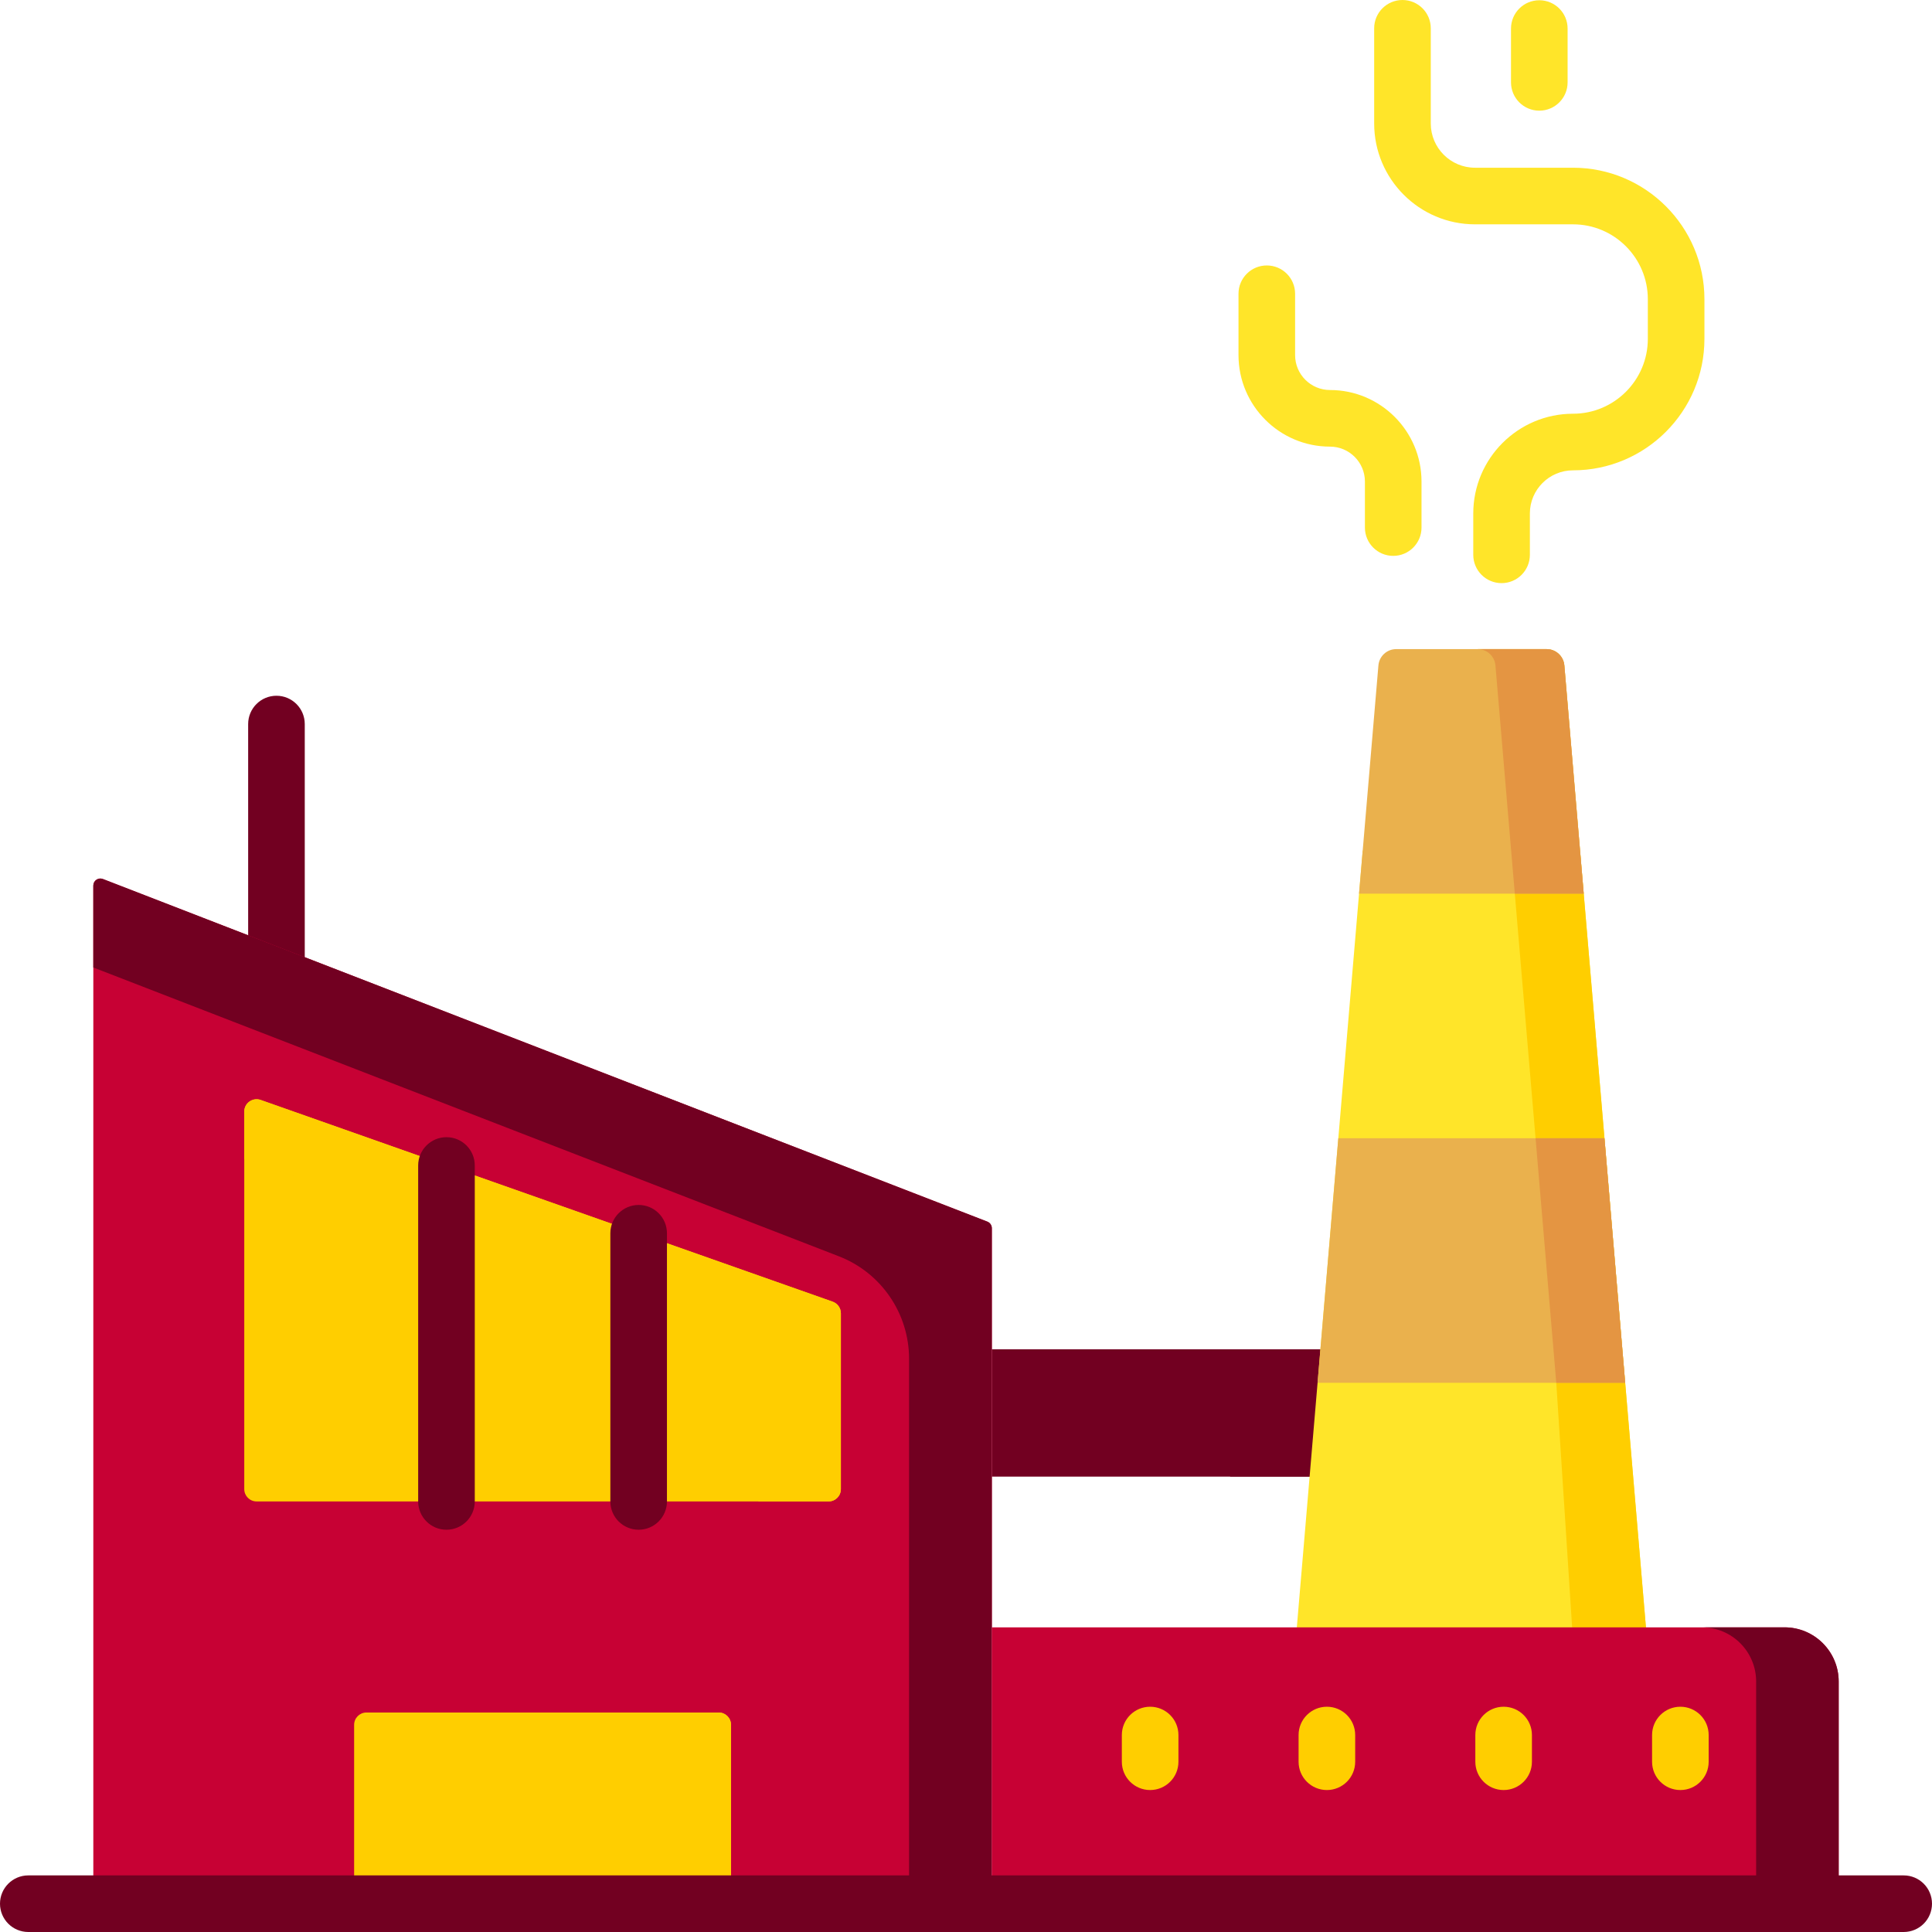 <?xml version="1.0" encoding="UTF-8"?> <svg xmlns="http://www.w3.org/2000/svg" id="Capa_1" height="512px" viewBox="0 0 512 512" width="512px" class=""> <g> <g> <g> <path d="m73.264 278.265c-4.142 0-7.5-3.357-7.5-7.5v-78.883c0-4.142 3.358-7.5 7.5-7.5s7.5 3.358 7.5 7.5v78.883c0 4.143-3.358 7.5-7.5 7.5z" fill="#365e7d" data-original="#365E7D" class="" style="fill:#720021" data-old_color="#365e7d"></path> </g> <path d="m262.844 357.581h117.526v33.738h-117.526z" fill="#365e7d" data-original="#365E7D" class="" style="fill:#720021" data-old_color="#365e7d"></path> <path d="m325.997 391.319h54.373v-33.738h-51.51z" fill="#2b4d66" data-original="#2B4D66" class="" style="fill:#720021" data-old_color="#2b4d66"></path> <path d="m262.844 504.5h-238.114v-269.814c0-1.311 1.316-2.212 2.538-1.739l234.384 90.796c.718.278 1.191.969 1.191 1.739v179.018z" fill="#e7ecf6" data-original="#E7ECF6" class="" style="fill:#C70134" data-old_color="#e7ecf6"></path> <path d="m27.269 232.948c-1.222-.473-2.538.428-2.538 1.739v21.707l197.573 76.536c11.216 4.345 18.608 15.136 18.608 27.164v144.406h21.933v-179.017c0-.77-.473-1.461-1.191-1.739z" fill="#d8e2f1" data-original="#D8E2F1" class="" style="fill:#720021" data-old_color="#d8e2f1"></path> <path d="m220.662 344.957c1.306.46 2.179 1.694 2.179 3.079v46.595c0 1.803-1.462 3.265-3.265 3.265h-151.581c-1.803 0-3.265-1.462-3.265-3.265v-100.053c0-1.059.514-2.053 1.379-2.665s1.973-.766 2.972-.414l49.24 17.366 50.93 17.96z" fill="#80b4fb" data-original="#80B4FB" class="" style="fill:#FFCE00" data-old_color="#80b4fb"></path> <path d="m169.25 326.825-50.93-17.96-49.24-17.366c-.999-.352-2.107-.198-2.972.414s-1.379 1.605-1.379 2.665v12.543l31.739 11.194 50.93 17.96 43.408 15.309c6.101 2.152 10.182 7.918 10.182 14.388v31.923h18.587c1.803 0 3.265-1.462 3.265-3.265v-46.595c0-1.384-.873-2.618-2.179-3.079z" fill="#61a2f9" data-original="#61A2F9" class="" style="fill:#FFCE00" data-old_color="#61a2f9"></path> <path d="m436.19 431.261-16.49 20h-59.54l-16.49-20 11-129.62 5.49-64.81.958-11.286 10.785-19.194c.152-2.449 1.651-4.33 3.449-4.33h29.157c1.798 0 3.297 1.882 3.449 4.33l10.858 20.051 6.385 75.239 5.49 64.81z" fill="#c3d5ef" data-original="#C3D5EF" class="" style="fill:#FFE529" data-old_color="#c3d5ef"></path> <path d="m430.69 366.451-5.49-64.81-10.633-125.29c-.208-2.449-2.256-4.33-4.713-4.33h-18.26c2.457 0 4.505 1.882 4.713 4.33l10.633 125.29 5.49 64.81 5.5 84.81 18.26-20z" fill="#b7c8ea" data-original="#B7C8EA" class="" style="fill:#FFCE00" data-old_color="#b7c8ea"></path> <path d="m419.7 236.831h-59.54l5.133-60.48c.208-2.449 2.256-4.33 4.713-4.33h39.849c2.457 0 4.505 1.882 4.713 4.33z" fill="#eab14d" data-original="#EAB14D" class=""></path> <path d="m396.308 176.351 5.133 60.48h18.26l-5.133-60.48c-.208-2.449-2.256-4.33-4.713-4.33h-18.26c2.457 0 4.505 1.881 4.713 4.33z" fill="#e49542" data-original="#E49542" class=""></path> <path d="m430.69 366.451h-81.52l5.5-64.81h70.53z" fill="#eab14d" data-original="#EAB14D" class=""></path> <path d="m430.69 366.451-5.49-64.81h-18.26l5.49 64.81z" fill="#e49542" data-original="#E49542" class=""></path> <path d="m193.727 504.5h-99.879v-47.405c0-1.803 1.462-3.265 3.265-3.265h93.35c1.803 0 3.265 1.462 3.265 3.265v47.405z" fill="#80b4fb" data-original="#80B4FB" class="" style="fill:#FFCE00" data-old_color="#80b4fb"></path> <path d="m172.588 453.831v50.67h21.138v-47.405c0-1.803-1.462-3.265-3.265-3.265z" fill="#61a2f9" data-original="#61A2F9" class="" style="fill:#FFCE00" data-old_color="#61a2f9"></path> <g> <path d="m118.32 405.395c-4.142 0-7.5-3.357-7.5-7.5v-89.03c0-4.143 3.358-7.5 7.5-7.5s7.5 3.357 7.5 7.5v89.03c0 4.143-3.358 7.5-7.5 7.5z" fill="#365e7d" data-original="#365E7D" class="" style="fill:#720021" data-old_color="#365e7d"></path> </g> <g> <path d="m169.25 405.395c-4.142 0-7.5-3.357-7.5-7.5v-71.07c0-4.143 3.358-7.5 7.5-7.5s7.5 3.357 7.5 7.5v71.07c0 4.143-3.357 7.5-7.5 7.5z" fill="#365e7d" data-original="#365E7D" class="" style="fill:#720021" data-old_color="#365e7d"></path> </g> <g> <path d="m397.931 154.536c-4.143 0-7.5-3.358-7.5-7.5v-10.961c0-14.574 11.857-26.432 26.432-26.432 10.934 0 19.828-8.895 19.828-19.829v-10.537c0-10.933-8.895-19.828-19.828-19.828h-25.974c-14.732 0-26.719-11.986-26.719-26.718v-25.231c0-4.142 3.357-7.5 7.5-7.5s7.5 3.358 7.5 7.5v25.23c0 6.461 5.257 11.718 11.719 11.718h25.974c19.204 0 34.828 15.624 34.828 34.828v10.538c0 19.205-15.624 34.829-34.828 34.829-6.304 0-11.432 5.128-11.432 11.432v10.961c0 4.142-3.358 7.5-7.5 7.5z" fill="#c3d5ef" data-original="#C3D5EF" class="" style="fill:#FFE529" data-old_color="#c3d5ef"></path> </g> <g> <path d="m369.217 147.313c-4.143 0-7.5-3.358-7.5-7.5v-12.201c0-5.101-4.15-9.251-9.251-9.251-13.371 0-24.25-10.879-24.25-24.25v-16.264c0-4.142 3.357-7.5 7.5-7.5s7.5 3.358 7.5 7.5v16.264c0 5.101 4.149 9.25 9.25 9.25 13.372 0 24.251 10.879 24.251 24.251v12.201c0 4.143-3.358 7.5-7.5 7.5z" fill="#c3d5ef" data-original="#C3D5EF" class="" style="fill:#FFE529" data-old_color="#c3d5ef"></path> </g> <g> <path d="m407.931 29.328c-4.143 0-7.5-3.358-7.5-7.5v-14.261c0-4.142 3.357-7.5 7.5-7.5s7.5 3.358 7.5 7.5v14.261c0 4.142-3.358 7.5-7.5 7.5z" fill="#c3d5ef" data-original="#C3D5EF" class="" style="fill:#FFE529" data-old_color="#c3d5ef"></path> </g> <path d="m487.27 504.5h-224.426v-73.238h210.063c7.933 0 14.363 6.431 14.363 14.364z" fill="#e7ecf6" data-original="#E7ECF6" class="" style="fill:#C70134" data-old_color="#e7ecf6"></path> <path d="m472.907 431.262h-21.874c7.933 0 14.363 6.431 14.363 14.364v58.874h21.874v-58.874c0-7.933-6.43-14.364-14.363-14.364z" fill="#d8e2f1" data-original="#D8E2F1" class="" style="fill:#720021" data-old_color="#d8e2f1"></path> <g> <g> <path d="m304.798 474.381c-4.143 0-7.5-3.357-7.5-7.5v-7.079c0-4.143 3.357-7.5 7.5-7.5s7.5 3.357 7.5 7.5v7.079c0 4.143-3.358 7.5-7.5 7.5z" fill="#61a2f9" data-original="#61A2F9" class="" style="fill:#FFCE00" data-old_color="#61a2f9"></path> </g> <g> <path d="m351.638 474.381c-4.143 0-7.5-3.357-7.5-7.5v-7.079c0-4.143 3.357-7.5 7.5-7.5s7.5 3.357 7.5 7.5v7.079c0 4.143-3.358 7.5-7.5 7.5z" fill="#61a2f9" data-original="#61A2F9" class="" style="fill:#FFCE00" data-old_color="#61a2f9"></path> </g> <g> <path d="m398.478 474.381c-4.143 0-7.5-3.357-7.5-7.5v-7.079c0-4.143 3.357-7.5 7.5-7.5s7.5 3.357 7.5 7.5v7.079c0 4.143-3.358 7.5-7.5 7.5z" fill="#61a2f9" data-original="#61A2F9" class="" style="fill:#FFCE00" data-old_color="#61a2f9"></path> </g> <g> <path d="m445.316 474.381c-4.143 0-7.5-3.357-7.5-7.5v-7.079c0-4.143 3.357-7.5 7.5-7.5s7.5 3.357 7.5 7.5v7.079c0 4.143-3.357 7.5-7.5 7.5z" fill="#61a2f9" data-original="#61A2F9" class="" style="fill:#FFCE00" data-old_color="#61a2f9"></path> </g> </g> <g> <path d="m504.5 512h-497c-4.142 0-7.5-3.357-7.5-7.5s3.358-7.5 7.5-7.5h497c4.143 0 7.5 3.357 7.5 7.5s-3.357 7.5-7.5 7.5z" fill="#95d6a4" data-original="#95D6A4" class="active-path" style="fill:#720021" data-old_color="#95d6a4"></path> </g> </g> </g> </svg> 